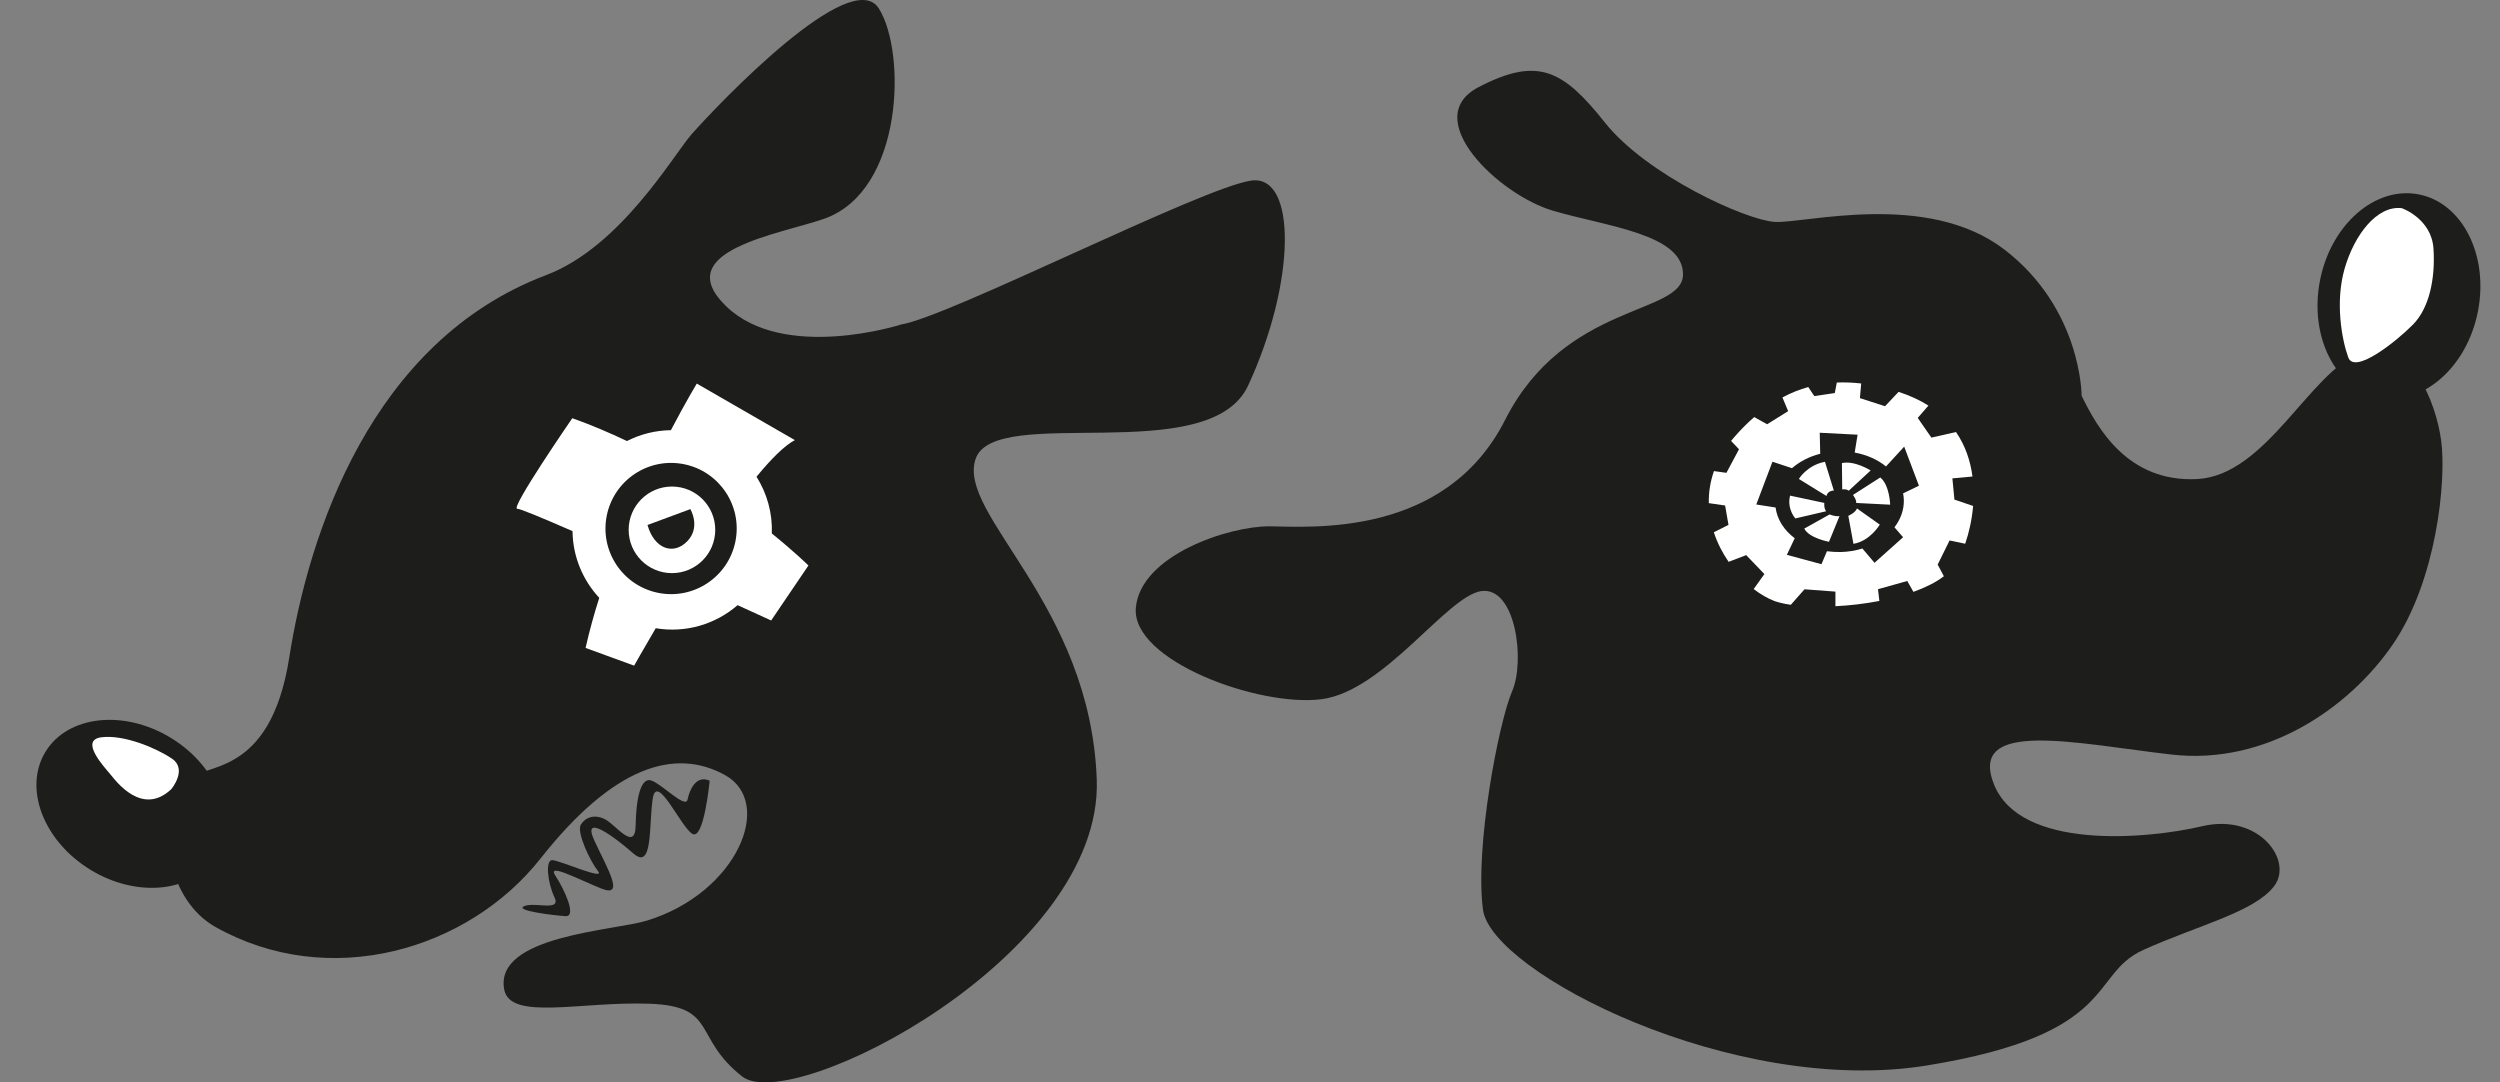 <svg xmlns="http://www.w3.org/2000/svg" width="261" height="113" viewBox="0 0 261 113" fill="none"><rect x="0" y="0" width="261" height="113" fill="#808080" stroke="none"/><path d="M94.073 33.88C94.073 33.88 81.834 37.808 75.8 31.963C69.767 26.118 81.61 24.424 86.091 22.821C94.316 19.881 94.637 5.498 91.76 0.895C88.882 -3.703 75.103 10.747 72.237 13.977C70.296 16.165 64.847 25.757 56.991 28.733C38.727 35.648 32.212 55.794 30.201 68.632C28.19 81.467 20.992 79.558 19.55 81.514C15.947 86.399 17.691 94.067 22.466 96.76C34.38 103.475 48.884 99.19 56.431 89.629C64.028 80.001 70.434 78.033 75.667 80.903C80.901 83.776 76.973 93.208 67.552 96.109C64.056 97.183 51.581 97.673 52.64 103.307C53.259 106.592 60.637 104.53 67.791 104.788C74.966 105.043 72.292 108.313 77.482 112.382C82.673 116.451 115.167 99.786 114.501 81.389C113.834 62.991 99.867 53.724 101.854 47.906C103.842 42.089 126.265 48.969 130.303 40.254C135.317 29.434 135.395 18.211 130.648 18.85C125.579 19.532 99.051 33.084 94.073 33.876V33.88Z" fill="#1D1D1B"></path><path d="M54.012 53.12C54.255 53.089 56.584 54.057 59.771 55.449C59.798 58.079 60.829 60.549 62.562 62.415C62.009 64.151 61.523 65.908 61.135 67.644L66.204 69.495C66.204 69.495 67.082 67.923 68.458 65.586C71.629 66.119 74.73 65.151 77.004 63.179C79.133 64.147 80.509 64.779 80.509 64.779L84.401 59.036C84.401 59.036 83.022 57.671 80.579 55.696C80.658 53.559 80.074 51.505 78.98 49.772C80.489 47.934 81.881 46.53 82.982 45.946L72.743 40.046C72.743 40.046 71.618 41.908 70.042 44.911C68.415 44.931 66.851 45.331 65.451 46.044C63.636 45.178 61.727 44.366 59.747 43.661C59.747 43.661 53.169 53.214 54.008 53.112L54.012 53.12ZM63.35 53.81C64.107 50.105 67.721 47.71 71.43 48.467C75.134 49.223 77.529 52.838 76.773 56.546C76.016 60.251 72.402 62.646 68.693 61.889C64.989 61.133 62.593 57.518 63.35 53.81Z" fill="white"></path><path d="M70.152 59.835C72.648 59.835 74.672 57.812 74.672 55.315C74.672 52.819 72.648 50.795 70.152 50.795C67.655 50.795 65.632 52.819 65.632 55.315C65.632 57.812 67.655 59.835 70.152 59.835Z" fill="white"></path><path d="M67.596 54.81L72.072 53.152C72.072 53.152 73.19 55.022 71.747 56.511C70.3 58.001 68.301 57.307 67.599 54.81H67.596Z" fill="#1D1D1B"></path><path d="M22.537 89.359C24.86 85.559 22.761 80.044 17.849 77.041C12.938 74.039 7.073 74.685 4.75 78.484C2.427 82.284 4.525 87.799 9.437 90.801C14.349 93.804 20.213 93.158 22.537 89.359Z" fill="#1D1D1B"></path><path d="M17.903 82.365C17.903 82.365 19.589 80.322 17.966 79.213C16.343 78.103 12.936 76.673 10.588 76.971C8.24 77.269 10.921 80.107 11.545 80.867C12.168 81.628 14.881 85.25 17.907 82.365H17.903Z" fill="white"></path><path d="M74.088 81.506C74.088 81.506 73.496 87.818 72.265 87.046C71.03 86.273 68.548 80.554 68.137 83.423C67.725 86.293 68.176 90.903 66.114 89.092C64.048 87.281 60.72 84.866 62.045 87.743C63.37 90.621 65.33 93.8 62.762 92.757C60.194 91.715 57.062 90.033 57.991 91.436C58.92 92.844 60.245 95.721 59.046 95.646C57.842 95.576 53.605 95.058 54.741 94.596C55.878 94.133 58.614 95.211 57.885 93.671C57.156 92.13 56.929 89.825 57.63 89.797C58.332 89.766 63.268 91.989 62.437 90.95C61.606 89.911 60.147 86.834 60.649 86.069C61.151 85.305 62.088 84.972 63.189 85.544C64.291 86.116 66.318 88.963 66.361 86.191C66.404 83.419 66.878 81.083 68.015 81.487C69.148 81.891 71.579 84.47 71.782 83.47C71.986 82.471 72.661 80.867 74.095 81.506H74.088Z" fill="#1D1D1B"></path><path d="M217.323 41.32C217.323 41.32 217.335 32.241 209.252 26.047C201.172 19.853 188.322 23.37 185.268 23.166C182.214 22.966 171.912 18.273 167.557 12.801C163.201 7.324 160.586 5.854 154.357 9.1C148.128 12.346 156.447 20.324 162.115 21.994C167.784 23.664 175.75 24.428 175.707 28.67C175.664 32.911 163.374 31.512 157.137 43.833C150.9 56.154 136.826 54.99 132.584 54.947C128.343 54.904 119.064 57.946 118.582 63.454C118.099 68.966 131.455 73.854 137.998 72.992C144.541 72.125 151.092 62.184 154.663 61.709C158.23 61.239 159.254 68.969 157.862 72.18C156.47 75.391 153.957 88.429 154.824 94.972C155.69 101.515 181.007 114.506 201.153 111.237C221.295 107.968 218.053 101.742 223.764 99.171C229.476 96.599 235.345 95.219 237.41 92.526C239.476 89.833 235.795 84.874 229.923 86.254C224.05 87.633 210.89 88.77 208.162 81.867C205.433 74.967 216.896 77.657 226.728 78.778C236.56 79.899 245.239 73.94 249.806 67.284C254.373 60.627 255.416 50.203 254.863 46.04C254.314 41.877 251.586 34.977 246.388 36.871C241.193 38.768 236.579 49.666 229.366 50.015C222.149 50.364 218.986 44.731 217.323 41.32Z" fill="#1D1D1B"></path><path d="M258.696 32.508C259.841 26.654 257.079 21.186 252.525 20.295C247.972 19.404 243.352 23.428 242.207 29.281C241.061 35.135 243.824 40.603 248.378 41.494C252.931 42.385 257.551 38.361 258.696 32.508Z" fill="#1D1D1B"></path><path d="M178.925 49.18L180.238 49.364L181.552 46.903L180.725 46.032C180.819 45.911 180.913 45.797 181.015 45.684C181.716 44.872 182.422 44.166 183.139 43.543L184.488 44.292L186.683 42.924L186.087 41.493C186.981 41.014 187.867 40.658 188.784 40.407L189.412 41.352L191.552 41.034L191.764 39.937C192.603 39.901 193.446 39.937 194.308 40.035L194.175 41.563L196.797 42.41L198.213 40.909C199.404 41.301 200.439 41.779 201.329 42.343L200.212 43.629L201.635 45.687L204.206 45.103C205.19 46.534 205.716 48.138 205.927 49.749L203.83 49.941L204.042 52.16L205.994 52.822C205.869 54.284 205.551 55.653 205.167 56.766L203.536 56.425L202.293 58.942L202.94 60.161C202.09 60.812 200.984 61.349 199.761 61.791L199.118 60.655L196.064 61.513L196.205 62.74C194.68 63.034 193.108 63.218 191.619 63.289V61.764L188.389 61.521L186.962 63.14C186.303 63.046 185.727 62.909 185.284 62.76C184.566 62.493 183.818 62.058 183.084 61.498L184.202 59.933L182.304 57.954L180.466 58.655C179.827 57.722 179.286 56.684 178.925 55.566L180.454 54.798L180.101 52.775L178.4 52.528C178.376 51.426 178.545 50.309 178.933 49.192L178.925 49.18Z" fill="white"></path><path d="M187.369 56.194L186.546 57.926L190.16 58.902L190.733 57.55C191.203 57.609 191.685 57.64 192.179 57.632C192.975 57.613 193.728 57.483 194.433 57.264L195.7 58.757L198.683 56.088L197.781 55.049C198.42 54.222 198.785 53.242 198.761 52.203C198.761 51.968 198.722 51.74 198.683 51.509L200.337 50.709L198.797 46.628L196.899 48.698C196.025 47.985 194.9 47.479 193.63 47.248L193.932 45.382L189.98 45.178L190.031 47.373C188.886 47.663 187.883 48.188 187.083 48.878L185.045 48.204L183.355 52.669L185.37 52.983C185.535 54.249 186.272 55.37 187.365 56.19L187.369 56.194ZM193.5 56.778L192.963 53.853C192.963 53.853 193.708 53.539 193.865 53.081L196.252 54.77C196.252 54.77 195.233 56.495 193.5 56.774V56.778ZM197.334 52.689L193.783 52.508C193.845 52.179 193.449 51.673 193.449 51.673L196.299 49.847C197.28 50.639 197.334 52.689 197.334 52.689ZM195.296 49.117L193.01 51.23C192.756 51.019 192.328 51.097 192.328 51.097L192.297 48.349C193.595 48.043 195.296 49.117 195.296 49.117ZM192.046 53.877L190.948 56.562C190.948 56.562 188.886 56.197 188.365 55.186L191.015 53.704C191.015 53.704 191.56 53.959 192.05 53.877H192.046ZM190.525 48.212L191.454 51.215C191.454 51.215 190.811 51.199 190.682 51.779L187.8 50.004C187.8 50.004 188.647 48.565 190.525 48.212ZM186.887 51.744L190.458 52.505C190.458 52.505 190.392 53.05 190.65 53.375L187.436 54.124C187.436 54.124 186.534 53.148 186.883 51.744H186.887Z" fill="#1D1D1B"></path><path d="M250.739 21.731C250.739 21.731 253.852 22.805 254.056 25.961C254.26 29.117 253.605 32.171 251.919 33.88C250.238 35.589 245.827 39.141 245.161 37.318C244.495 35.495 243.765 31.563 244.781 28.035C245.8 24.507 248.152 21.437 250.736 21.731H250.739Z" fill="white"></path></svg>